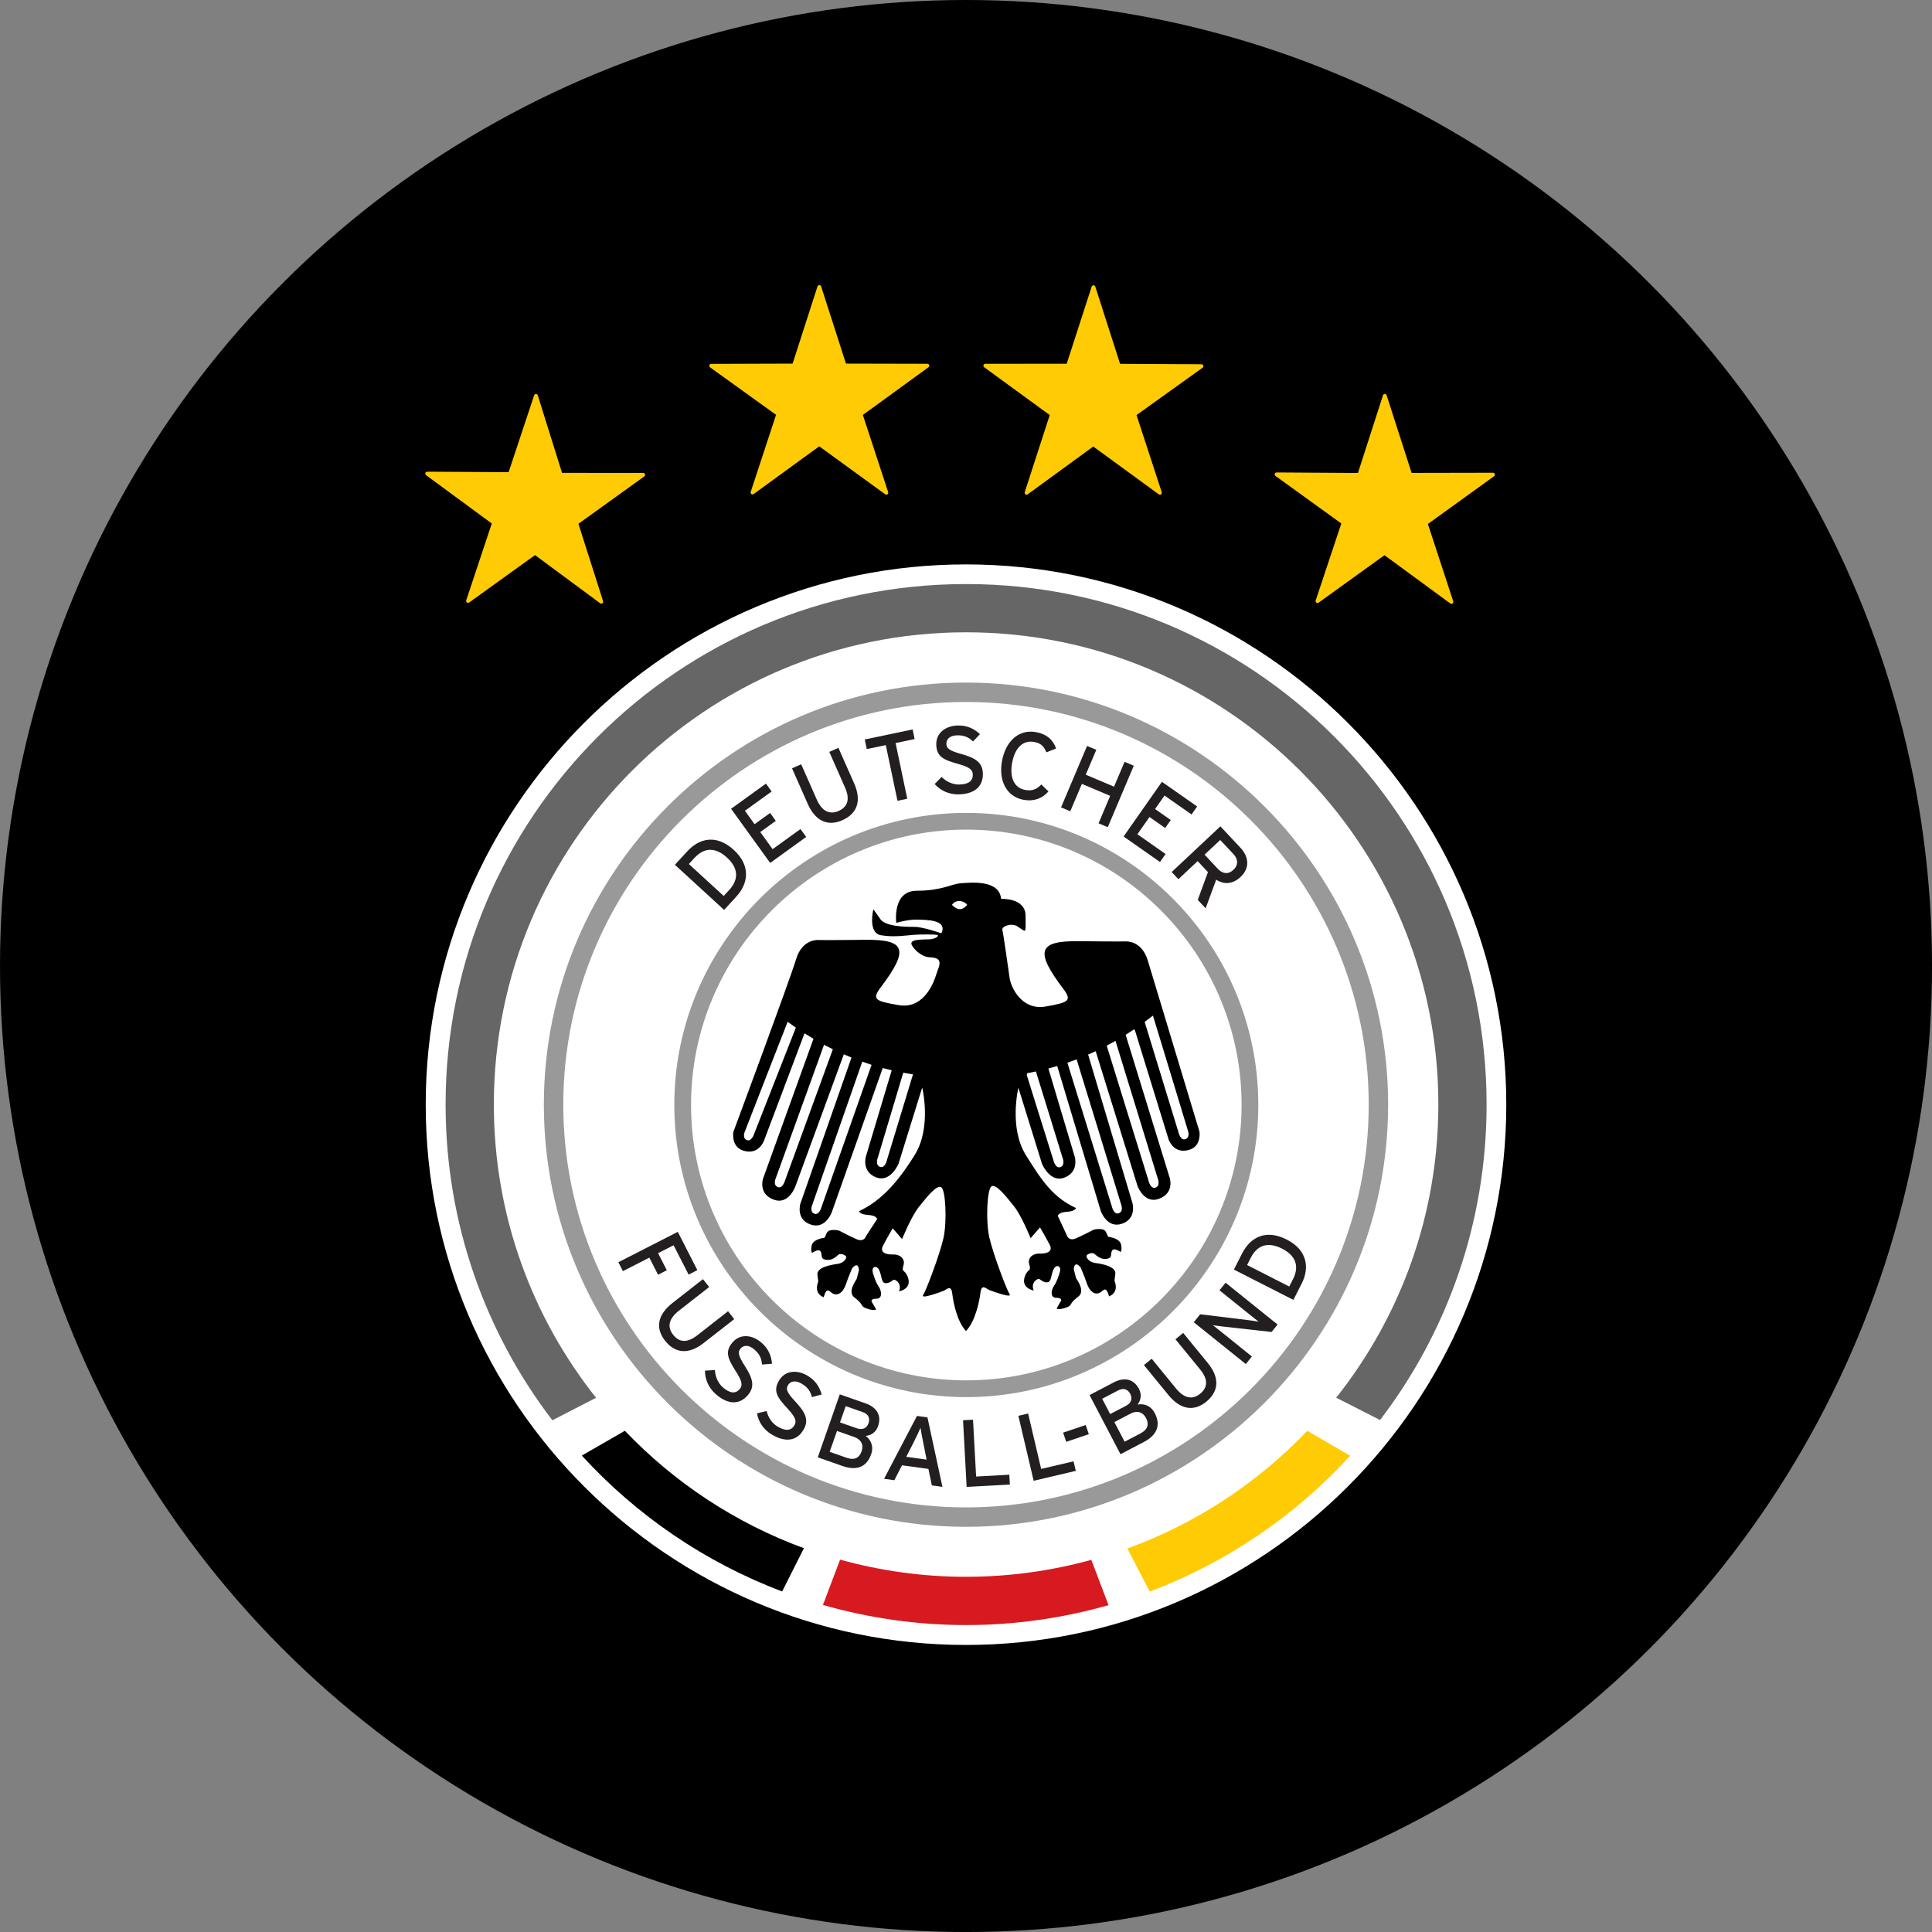 <svg viewBox="0 0 831.77 831.77" xmlns="http://www.w3.org/2000/svg" data-name="Capa 2" id="Capa_2">
  <rect x="0" y="0" width="831.77" height="831.77" fill="#808080" stroke="none"/>
  <defs>
    <style>
      .cls-1, .cls-2 {
        fill: #ffcb05;
      }

      .cls-3 {
        fill: #231f20;
      }

      .cls-4 {
        fill: #d71920;
      }

      .cls-2 {
        stroke: #ffcb05;
        stroke-linejoin: round;
        stroke-width: 1.65px;
      }

      .cls-5 {
        fill: #fff;
      }

      .cls-6 {
        fill: #666;
      }

      .cls-7 {
        fill: #999;
      }
    </style>
  </defs>
  <g data-name="Capa 1" id="Capa_1-2">
    <g>
      <circle r="415.89" cy="415.89" cx="415.89"></circle>
      <g>
        <g id="g74">
          <g id="g4">
            <path d="M183.28,475.59c0-128.25,104.35-232.6,232.6-232.6s232.61,104.35,232.61,232.6-104.35,232.6-232.61,232.6-232.6-104.34-232.6-232.6Z" class="cls-5" id="path2"></path>
          </g>
          <g id="g60">
            <path d="M593.46,475.67c0,98.12-79.44,177.57-177.46,177.57s-177.43-79.46-177.43-177.57,79.44-177.45,177.43-177.45c98.01,0,177.46,79.46,177.46,177.45Z" class="cls-5" id="path6"></path>
            <g id="g52">
              <path d="M312.95,369.17c4.46,4.07,5.62,8.94,1.02,13.96l-2.4,2.6-15-13.75,2.39-2.6c4.6-5.01,9.54-4.27,13.99-.2h0ZM315.92,365.92c-7.48-6.85-14.85-5.07-20.06.62l-5.3,5.77,21.18,19.42,5.31-5.78c5.06-5.54,6.33-13.18-1.13-20.03Z" class="cls-3" id="path8"></path>
              <path d="M331.57,371.5l-16.82-23.3,15.01-10.84,2.46,3.39-11.52,8.31,4.16,5.77,6.69-4.83,2.44,3.4-6.68,4.82,5.31,7.37,12.01-8.67,2.46,3.4-15.52,11.19Z" class="cls-3" id="path10"></path>
              <path d="M362.65,353.12c-6.5,2.87-11.74.15-14.93-7.1l-6.73-15.24,3.94-1.74,6.68,15.13c2.19,4.96,5.43,6.71,9.38,4.98,4.13-1.82,4.95-5.25,2.83-10.06l-6.79-15.39,3.93-1.74,6.77,15.31c3.24,7.37,1.46,12.96-5.08,15.85h0Z" class="cls-3" id="path12"></path>
              <path d="M385.57,319.89l5.03,23.99-4.21.88-5.04-23.98-8.19,1.72-.87-4.14,20.62-4.32.86,4.14-8.2,1.72Z" class="cls-3" id="path14"></path>
              <path d="M412.69,342c-4.18.07-7.83-1.67-10.3-4.46l3.01-3.06c1.97,2.07,4.82,3.32,7.54,3.27,4.02-.07,5.92-1.5,5.87-4.3-.04-2.21-1.75-3.31-6.58-4.64-6.11-1.69-9.06-3.15-9.15-8.3-.09-4.96,4.04-8.07,9.33-8.17,3.91-.07,6.89,1.32,9.48,3.72l-2.97,3.15c-1.86-1.82-3.93-2.69-6.75-2.64-3.36.06-4.77,1.73-4.73,3.66.03,2.01,1.38,2.97,6.35,4.36,5.7,1.62,9.26,3.36,9.36,8.49.09,5.18-3.13,8.76-10.48,8.91h0Z" class="cls-3" id="path16"></path>
              <path d="M440.66,344.34c-7.31-1.35-10.85-8.22-9.26-16.78,1.58-8.56,7.32-13.71,14.63-12.36,4.6.85,7.33,3.27,8.64,7.05l-4.18,1.65c-1.04-2.57-2.33-3.93-5.24-4.47-4.92-.9-8.32,2.6-9.49,8.93-1.17,6.35.76,10.84,5.68,11.74,2.96.54,4.99-.34,6.87-2.37l3.08,2.99c-2.66,3.11-6.44,4.41-10.72,3.62h0Z" class="cls-3" id="path18"></path>
              <path d="M472.97,354.43l4.98-11.8-12.18-5.15-4.99,11.8-3.97-1.68,11.19-26.45,3.98,1.67-4.54,10.71,12.18,5.15,4.53-10.7,3.97,1.68-11.2,26.47-3.96-1.68Z" class="cls-3" id="path20"></path>
              <path d="M483.74,360.13l16.49-23.54,15.16,10.62-2.4,3.44-11.63-8.15-4.07,5.81,6.75,4.74-2.4,3.43-6.76-4.74-5.21,7.43,12.15,8.51-2.42,3.43-15.66-10.97Z" class="cls-3" id="path22"></path>
              <path d="M531.02,374.48c-2.28,2.13-4.73,1.68-6.7-.41l-5.73-6.13,6.74-6.31,5.73,6.11c1.99,2.13,2.14,4.69-.04,6.74h0ZM534.08,377.56c4.32-4.04,3.37-8.95-.05-12.6l-8.63-9.2-20.96,19.67,2.88,3.08,8.3-7.78,4.43,4.74-4.39,11.95,3.4,3.62,4.54-12.31c3.38,2.16,7.1,1.99,10.46-1.16Z" class="cls-3" id="path24"></path>
              <path d="M290.01,536.11l-6.69,3.41,3.76,7.36-3.77,1.92-3.76-7.36-11.37,5.82-1.96-3.84,25.59-13.08,8.42,16.48-3.76,1.93-6.47-12.64Z" class="cls-3" id="path26"></path>
              <path d="M286.31,577.19c-4.39-5.59-3.04-11.34,3.2-16.22l13.14-10.27,2.66,3.4-13.04,10.2c-4.27,3.33-5.17,6.91-2.51,10.3,2.77,3.56,6.29,3.52,10.44.28l13.25-10.37,2.65,3.41-13.19,10.3c-6.33,4.96-12.2,4.6-16.59-1.03h0Z" class="cls-3" id="path28"></path>
              <path d="M308.23,600.28c-3.17-2.74-4.73-6.46-4.72-10.18l4.29-.27c.09,2.84,1.38,5.69,3.43,7.48,3.04,2.61,5.41,2.83,7.25.71,1.43-1.68.89-3.62-1.81-7.84-3.42-5.35-4.64-8.39-1.27-12.28,3.24-3.77,8.39-3.33,12.41.13,2.95,2.54,4.25,5.56,4.57,9.08l-4.32.36c-.15-2.58-1.12-4.61-3.26-6.45-2.54-2.21-4.71-1.89-5.97-.44-1.31,1.53-.95,3.13,1.83,7.49,3.17,5.01,4.66,8.68,1.31,12.57-3.38,3.92-8.17,4.44-13.73-.35Z" class="cls-3" id="path30"></path>
              <path d="M332.37,617.67c-3.62-2.12-5.83-5.5-6.47-9.18l4.17-1.03c.6,2.79,2.38,5.35,4.72,6.73,3.47,2.03,5.83,1.8,7.25-.61,1.11-1.91.22-3.72-3.18-7.39-4.33-4.64-6.08-7.41-3.48-11.84,2.52-4.29,7.66-4.79,12.23-2.11,3.36,1.97,5.19,4.71,6.14,8.12l-4.19,1.13c-.61-2.51-1.93-4.32-4.38-5.76-2.9-1.71-4.96-1.02-5.95.64-1.01,1.73-.37,3.26,3.17,7.03,4.01,4.37,6.14,7.71,3.54,12.13-2.62,4.46-7.24,5.85-13.57,2.13Z" class="cls-3" id="path32"></path>
              <path d="M373.89,612.8c-.63,1.78-2.29,3.06-4.97,2.13l-7.28-2.55,2.46-7.01,7.27,2.55c2.72.94,3.23,2.85,2.52,4.87h0ZM375.04,626.12c1.32-3.75-.43-6.58-2.36-7.92,2.32-.27,4.4-1.47,5.35-4.22,1.61-4.56-.59-8.12-5.31-9.77l-11.17-3.91-9.48,27.12,10.77,3.77c5.92,2.07,10.29.43,12.2-5.08ZM370.94,624.81c-.93,2.69-2.89,4.04-6.5,2.78l-7.25-2.55,3.16-8.98,7.36,2.58c3.06,1.07,4.21,3.38,3.23,6.17h0Z" class="cls-3" id="path34"></path>
              <path d="M398.94,628.4l-8.78-1.21,3.17-6.19c1.02-2,2.48-5.13,2.97-6.31.16,1.26.84,4.73,1.26,6.84l1.37,6.86ZM405.74,640.11l-6.45-29.89-4.51-.63-14.17,27.07,4.43.61,3.29-6.43,11.38,1.57,1.47,7.09,4.56.63Z" class="cls-3" id="path36"></path>
              <path d="M416.16,640.14l-1.55-28.7,4.3-.22,1.33,24.46,14.3-.78.23,4.22-18.61,1.02Z" class="cls-3" id="path38"></path>
              <path d="M445.01,637.51l-6.58-27.98,4.2-.98,5.61,23.86,13.95-3.28.97,4.11-18.14,4.27Z" class="cls-3" id="path40"></path>
              <path d="M459.03,620.73l-1.34-3.95,9.73-3.29,1.34,3.96-9.72,3.28Z" class="cls-3" id="path42"></path>
              <path d="M486.63,600.14c.86,1.66.68,3.77-1.83,5.07l-6.85,3.58-3.44-6.59,6.84-3.57c2.53-1.33,4.28-.39,5.28,1.5h0ZM497.15,608.39c-1.84-3.54-5.1-4.18-7.4-3.69,1.38-1.87,1.93-4.21.59-6.78-2.25-4.29-6.34-5.12-10.78-2.8l-10.48,5.49,13.32,25.46,10.12-5.3c5.56-2.91,7.34-7.22,4.64-12.38h0ZM493.39,610.49c1.32,2.51.97,4.86-2.42,6.64l-6.8,3.55-4.41-8.44,6.91-3.62c2.88-1.5,5.34-.74,6.72,1.87h0Z" class="cls-3" id="path44"></path>
              <path d="M519.34,603.46c-5.51,4.49-11.28,3.27-16.3-2.86l-10.55-12.9,3.34-2.74,10.47,12.81c3.44,4.2,7.02,5.02,10.37,2.29,3.49-2.86,3.37-6.37.05-10.44l-10.66-13.03,3.33-2.73,10.6,12.97c5.11,6.23,4.87,12.09-.65,16.63h0Z" class="cls-3" id="path46"></path>
              <path d="M547.47,573.45l-21.23-2.37c-1.27-.13-3.23-.44-4.09-.56.82.68,3.95,3.13,5.21,4.14l11.6,9.34-2.61,3.26-22.4-18,2.75-3.43,20.49,2.49c1.39.15,3.83.54,4.66.68-.84-.67-4.05-3.21-5.3-4.21l-11.54-9.29,2.63-3.26,22.38,18-2.56,3.2Z" class="cls-3" id="path48"></path>
              <path d="M551.94,537.56c5.39,2.74,7.8,7.11,4.72,13.18l-1.62,3.14-18.13-9.25,1.59-3.15c3.1-6.06,8.07-6.66,13.43-3.93ZM553.95,533.65c-9.05-4.6-15.66-.93-19.17,5.94l-3.56,6.99,25.61,13.05,3.56-6.99c3.42-6.69,2.59-14.39-6.43-19Z" class="cls-3" id="path50"></path>
            </g>
            <g id="g58">
              <g id="g56">
                <path d="M290.31,475.68c0,69.38,56.39,125.81,125.7,125.81s125.72-56.43,125.72-125.81-56.41-125.71-125.72-125.71-125.7,56.4-125.7,125.71h0ZM297.51,475.68c0-65.33,53.16-118.51,118.5-118.51s118.52,53.19,118.52,118.51-53.18,118.6-118.52,118.6-118.5-53.19-118.5-118.6h0Z" class="cls-7" id="path54"></path>
              </g>
            </g>
          </g>
          <path d="M415.93,251.45c-123.78,0-224.09,100.33-224.09,224.07,0,51.13,17.13,98.24,45.96,135.94l18.82-9.68c-27.53-34.68-44.01-78.54-44.01-126.26,0-112.28,91.01-203.3,203.32-203.3s203.31,91.02,203.31,203.3c0,47.71-16.46,91.56-43.98,126.22l18.88,9.61c28.79-37.68,45.87-84.76,45.87-135.83,0-123.74-100.33-224.07-224.08-224.07h0Z" class="cls-6" id="path62"></path>
          <path d="M269.01,615.99l-18.52,10.67c23.54,25.73,53,45.94,86.24,58.5l9.38-18.62c-29.52-10.8-55.79-28.27-77.09-50.55Z" id="path64"></path>
          <path d="M581.29,626.73l-18.48-10.71c-21.39,22.36-47.81,39.87-77.46,50.65l9.64,18.55c33.25-12.54,62.74-32.74,86.29-58.48h0Z" class="cls-1" id="path66"></path>
          <path d="M415.93,678.85c-18.8,0-36.99-2.6-54.26-7.39l-7.37,19.51c19.59,5.59,40.24,8.65,61.63,8.65s41.83-3.04,61.32-8.57l-7.42-19.49c-17.18,4.71-35.23,7.28-53.9,7.28Z" class="cls-4" id="path68"></path>
          <path d="M242.51,475.59c0-95.6,77.77-173.37,173.37-173.37s173.38,77.77,173.38,173.37-77.78,173.38-173.38,173.38c-95.6,0-173.37-77.77-173.37-173.38ZM234.14,475.59c0,100.22,81.53,181.74,181.74,181.74s181.74-81.53,181.74-181.74-81.52-181.73-181.74-181.73c-100.21,0-181.74,81.53-181.74,181.73Z" class="cls-7" id="path70"></path>
          <path d="M516.34,487s-19.12-63.39-22.21-73.55c-2.65-8.7-9.46-8.15-9.46-8.15,0,0-2.24.11-20.25-.1-17.37-.18-19.04,4.15-6.69,20.47,3.92,5.18,2.4,5.92-7.65,7.67-10.05,1.74-14.85-8.08-15.43-12.39-.59-4.33-2.81-19.69-3.07-20.44-.65-1.84,4.05-3.22,6.34-1.74,4.21,2.69,3.62,3.55,3.62-4.43s-10.55-7.34-10.55-7.34c-.69-8.45-13.3-7-17.35-6.74-4.04.28-8.1,3.22-18.88,3.22s-8.89,13.83-8.89,13.83c0,0,5.01-1.49,8.81-1.39,3.77.1,13.53-.1,10.58,5.89,0,0-7.82-2.77-11.5-2.77s-12.52-.08-14.72-3.3c-2.21-3.22-3.04-4.23-3.04-4.23,0,0-2.49,10.11,3.22,11.12,5.71,1.02,11.6,0,14.35-.18,2.76-.19,8.19-.19,9.66,0,1.47.18-.1,1.74-2.95,1.94-2.85.18-9.38-.28-7.63,2.66,1.74,2.95,4.78,4.61,6.61,4.97,1.84.38,6.91-.46,4.69,4.97l-1.24,3.62c-1.42,4.14-5.84,13.88-15.89,12.11-10.05-1.73-11.56-2.46-7.66-7.63,12.36-16.33,10.7-20.66-6.68-20.48-18,.21-20.24.08-20.24.08,0,0-6.81-.56-9.46,8.14-3.11,10.16-27.07,74.53-27.07,74.53,0,0-1.07,6.22,4.16,7.96,6.86,2.27,9.1-4.37,9.1-4.37l17.39-46.08c1.3.81,2.57,1.6,3.86,2.35l-21.72,60.23s-2.22,6.64,4.79,9.09c6.27,2.17,9.08-5.64,9.08-5.64l20.91-56.99c1.11.47,2.23.95,3.31,1.39l-22.03,62.95s-2.03,6.75,4.48,8.95c6.49,2.21,9.13-5.51,9.13-5.51l21.86-61.87c1.3.35,2.59.67,3.85.96-.01.07-.02.13-.02.13l-11.11,37.12s-1.84,6.38,4.41,8.83c6.27,2.45,9.69-5.89,9.69-5.89l10.18-32.76s4.18,17.06-3.19,28.96c-7.36,11.9-14.57,19.85-24.02,24.27,0,0,.25,1.36,3.68,1.59,3.43.26,3.68,1.13,4.17,1.73l-4.89,7.49s-.74,2.7-4.06,1.24c-3.31-1.48-7.48-3.69-7.48-3.69,0,0-4.3-1.09-5.28.99l-.98,2.09s-4.9.49-5.53,3.3c-.61,2.83.26,3.19.26,3.19,0,0,2.22-1.56,3.18-.96,1.31.78.25,3.15,1.78,3.7,2.74.99,4.75-.54,6.21-1.87.96-.89,3.31.11,3.43.85.12.74-.98,2.69-3.8,3.06-2.82.38-8.95,1.46-8.6,4.66.32,2.7.36,2.94.38,2.95-.03.06-2.3,4.92,2.33,6.74,0,0,.74-2.94,1.72-2.94s1.83,1.71,3.56,1.71,3.31-1.48,4.3-4.41c.97-2.95,2.69-6.88,2.69-6.88,0,0,1.23-1.46,1.96-1.23.74.25,1.11,1.6.86,2.45-.24.88-.74,2.83-.86,3.33-.12.47-4.28,5.64-.97,8.1,3.31,2.44,2.95,3.42,3.79,4.02.86.63,4.29,1.84,5.53,1.11,0,0-1.47-2.7-1.84-3.19-.37-.49-.24-1.46,2.08-1.46s2.34-2.95.87-5.17c-1.48-2.2-1.98-4.33-2.46-5.76-.95-2.9,1.65-3.94,2.83-.99,1.13,2.85.67,5.62,3.19,5.22,1.87-.29,2.32-1.53,3.18-1.42.86.12,3.29,1.82,1.99,4.97,0,0,5.74-.93,3.79-6.18-1.29-3.48-2.88-1.74-1.84-5.15.8-2.69-1.59-4.66-4.42-4.55-2.65.11-6.08-.6-4.41-3.8,1.76-3.4,4.17-7.48,4.17-7.48l4.04,4.66s3.82-9.57,7.25-13.87c3.43-4.29,7.61-9.58,9.57-8.47,1.96,1.1,2.57,14.97.98,21.96-1.59,6.99-7.37,22.33-8.71,24.42-1.35,2.07,7.6-1.35,8.71-1.73,1.1-.36,3.31-3.06,3.79,1.11.5,4.16,2.13,12.1,5.92,16.16l.09-.1c3.81-4.05,5.65-12.27,6.14-16.44.49-4.16,2.69-1.46,3.81-1.1,1.09.36,10.05,3.8,8.7,1.71-1.34-2.07-7.11-17.42-8.7-24.41-1.6-6.99-.99-20.87.98-21.97,1.96-1.1,6.12,4.19,9.56,8.47,3.43,4.3,7.24,13.87,7.24,13.87l4.04-4.66s2.41,4.08,4.18,7.49c1.66,3.19-1.77,3.91-4.41,3.8-2.83-.11-5.23,1.87-4.41,4.54,1.02,3.41-.56,1.69-1.84,5.17-1.95,5.25,3.77,6.18,3.77,6.18-1.3-3.16,1.13-4.84,1.99-4.97.86-.11,1.31,1.13,3.19,1.42,2.52.39,2.06-2.38,3.2-5.22,1.18-2.95,3.78-1.92,2.82.99-.48,1.43-.98,3.55-2.46,5.76-1.47,2.2-1.47,5.15.86,5.15s2.46.97,2.09,1.46c-.38.5-1.84,3.2-1.84,3.2,1.23.74,4.66-.5,5.53-1.11.86-.61.49-1.59,3.8-4.04,3.31-2.46-.87-7.62-.98-8.1-.13-.5-.63-2.45-.86-3.31-.24-.86.12-2.2.86-2.45.73-.25,1.96,1.21,1.96,1.21,0,0,1.72,3.94,2.7,6.88.98,2.95,2.58,4.43,4.29,4.43s2.58-1.73,3.57-1.73,1.72,2.95,1.72,2.95c4.63-1.84,2.36-6.68,2.33-6.74,0-.01.05-.26.37-2.95.36-3.2-5.77-4.3-8.59-4.68-2.83-.36-3.92-2.32-3.81-3.05.13-.75,2.46-1.74,3.44-.86,1.46,1.32,3.45,2.86,6.2,1.87,1.54-.54.47-2.91,1.78-3.7.97-.58,3.19.97,3.19.97,0,0,.85-.38.25-3.19-.61-2.83-5.53-3.31-5.53-3.31l-.98-2.09c-.99-2.07-5.27-.97-5.27-.97,0,0-4.18,2.21-7.5,3.68-3.3,1.48-4.04-1.23-4.04-1.23l-3.93-8.46c.48-.61.73-1.48,4.16-1.71,3.43-.25,3.69-1.6,3.69-1.6-9.45-4.41-14.24-10.92-21.59-22.82-7.37-11.89-3.2-28.95-3.2-28.95l10.18,32.76s3.44,8.34,9.7,5.88c6.25-2.45,4.41-8.83,4.41-8.83l-11.35-38.04s0-.01-.02-.08c1.25-.32,2.51-.68,3.79-1.07l18.75,62.39s2.63,7.73,9.14,5.51c6.49-2.2,4.48-8.97,4.48-8.97l-19.06-63.84c1.09-.46,2.17-.96,3.26-1.47.01.03.02.06.02.06l17.97,57.91s2.81,7.82,9.08,5.64c7.01-2.44,4.79-9.08,4.79-9.08l-18.96-61.58s0,0,0-.01c1.21-.77,2.43-1.53,3.64-2.35.36.38.47.79.47.79l14.39,46.66s2.23,6.63,9.11,4.34c5.22-1.71,4.14-7.93,4.14-7.93h0ZM324.7,488.08s-1.14,3.73-3.29,2.7c-2.13-1.03-.54-4.11-.54-4.11,0,0,16.56-42.6,18.22-46.75,1.18.86,2.37,1.7,3.54,2.51l-17.93,45.65ZM337.97,508.24s-1.06,3.76-3.22,2.78c-2.16-.96-.65-4.08-.65-4.08,0,0,17.81-49.3,20.67-57.14,1.27.67,2.54,1.32,3.79,1.94l-20.59,56.5ZM353.67,519.68s-1.01,3.77-3.17,2.81c-2.17-.93-.7-4.07-.7-4.07,0,0,18.13-51.96,21.43-61.34,1.34.47,2.69.93,4,1.35l-21.56,61.25ZM381.87,499.39s-.83,3.8-3.06,2.95c-2.21-.86-.86-4.04-.86-4.04,0,0,8.63-28.93,10.92-36.48,1.45.28,2.85.5,4.2.7l-11.21,36.87ZM413.16,391.41c-1.74-.08-3.31-1.84-3.31-1.84,0,0,.93-1.74,3.23-1.66,2.3.1,3.31,1.66,3.31,1.66,0,0-1.48,1.94-3.23,1.84ZM457.43,498.39s1.34,3.19-.86,4.05c-2.21.83-3.06-2.95-3.06-2.95l-11.36-36.31s-.26-.46.14-1.16c1.2-.21,2.43-.46,3.7-.72.73,2.21,11.44,37.09,11.44,37.09ZM482.59,518.26s1.34,3.19-.87,4.05c-2.21.86-3.06-2.95-3.06-2.95l-19.12-61.83c1.32-.45,2.64-.93,3.97-1.45,2.08,6.64,19.07,62.18,19.07,62.18h0ZM498.39,507.22s1.35,3.19-.85,4.05c-2.21.86-3.07-2.95-3.07-2.95l-18-58.14c1.25-.65,2.51-1.35,3.77-2.06,1.25,3.91,18.15,59.1,18.15,59.1ZM510.42,490.41c-2.19.86-3.06-2.95-3.06-2.95l-14.56-47.52c1.18-.86,2.37-1.77,3.57-2.7,0,.03.02.04.02.06.4,1.14,14.91,49.06,14.91,49.06,0,0,1.35,3.19-.86,4.05h0Z" id="path72"></path>
        </g>
        <polygon points="642.76 204.35 613.77 225.27 624.86 259.13 596.05 238.01 567.21 258.79 578.44 225.06 549.61 204.23 585.23 204.45 596.19 170.42 607.13 204.42 642.76 204.35" class="cls-2" id="polygon325-0"></polygon>
        <polygon points="441.96 212.15 452.9 178.38 424.2 157.44 459.84 157.42 470.77 123.65 481.61 157.46 517.27 157.64 488.33 178.38 499.37 212.16 470.67 191.22 441.96 212.15" class="cls-2" id="polygon329-9"></polygon>
        <polygon points="323.98 212.03 335.08 178.27 306.18 157.48 341.84 157.36 352.73 123.57 363.6 157.36 399.24 157.44 370.51 178.33 381.59 212.13 352.71 191.14 323.98 212.03" class="cls-2" id="polygon333-8"></polygon>
        <polygon points="212.69 225.06 183.91 203.9 219.56 204.11 230.74 170.45 241.36 204.4 276.91 204.43 248.06 225.19 258.85 259.04 230.35 237.96 201.5 258.72 212.69 225.06" class="cls-2" id="polygon3156-5"></polygon>
      </g>
    </g>
  </g>
</svg>